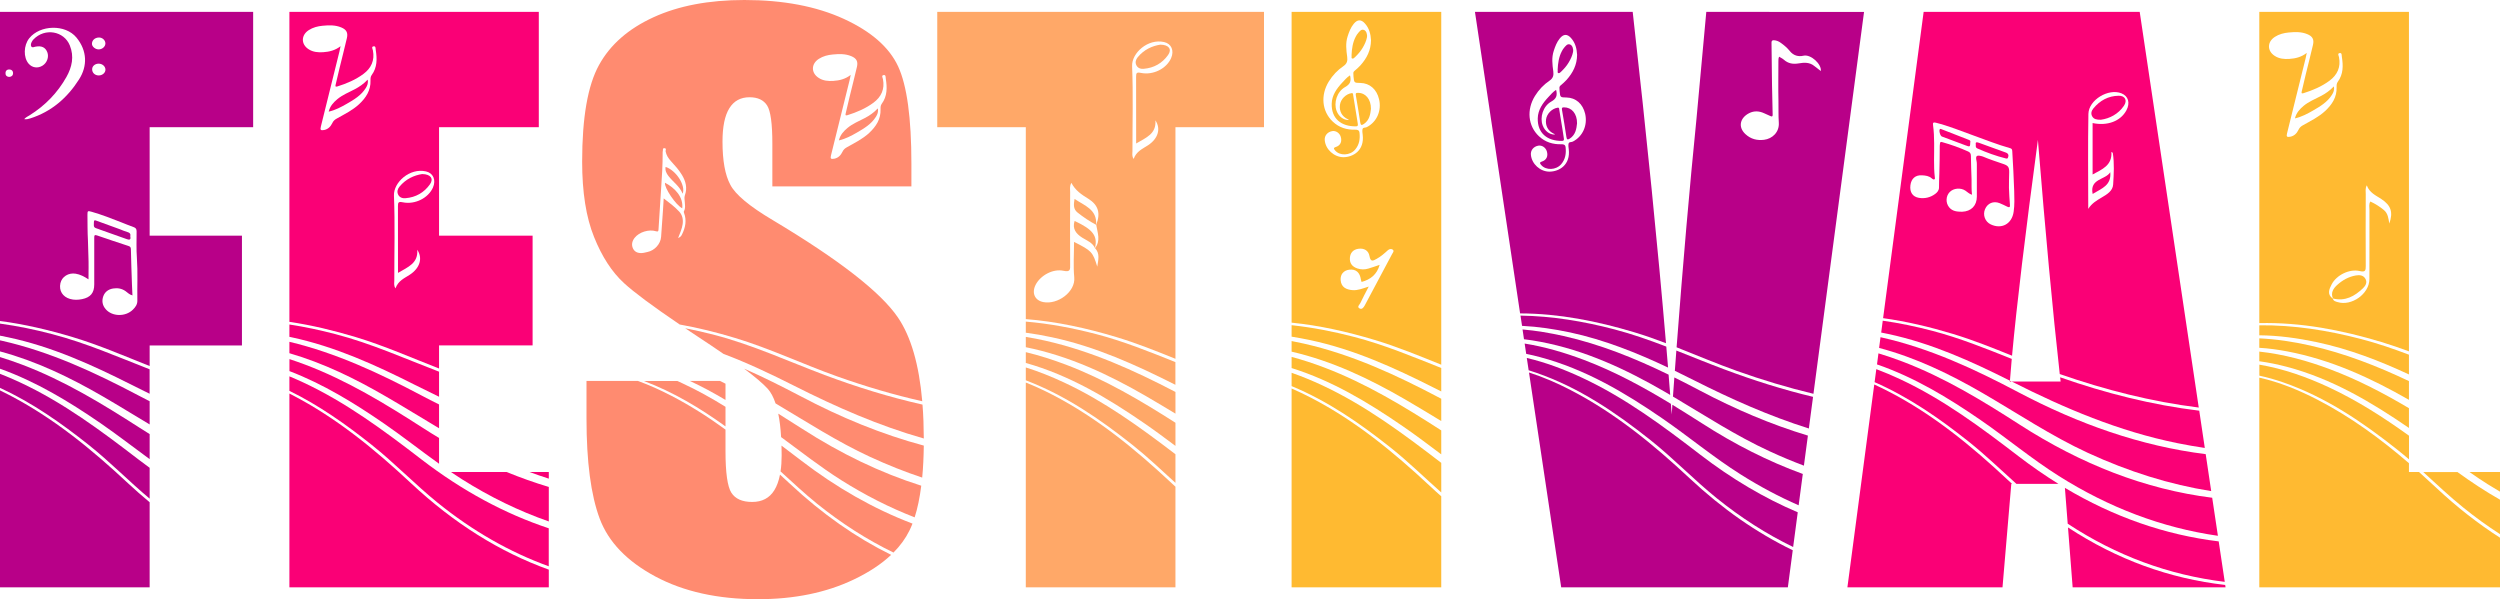 <?xml version="1.0" encoding="UTF-8"?>
<!DOCTYPE svg PUBLIC '-//W3C//DTD SVG 1.0//EN'
          'http://www.w3.org/TR/2001/REC-SVG-20010904/DTD/svg10.dtd'>
<svg height="119.8" preserveAspectRatio="xMidYMid meet" version="1.0" viewBox="0.0 0.0 500.0 119.8" width="500.0" xmlns="http://www.w3.org/2000/svg" xmlns:xlink="http://www.w3.org/1999/xlink" zoomAndPan="magnify"
><g fill="#ff8b70" id="change1_1"
  ><path d="M135.48,76.2h-6.69c5.9,2.23,11.24,5.42,16.31,9.08v-3.92h0c-2.77-1.72-5.63-3.31-8.62-4.7 C136.15,76.5,135.81,76.34,135.48,76.2z"
    /><path d="M136.53,38.74c0.65-1.66-1.32-4.68-3.41-5.36c-0.13,0.71,0.16,1.29,0.57,1.82 C134.6,36.39,135.93,37.23,136.53,38.74z"
    /><path d="M142.95,67c-1.96-0.51-3.94-0.97-5.91-1.35c0.81,0.54,1.66,1.11,2.54,1.69c1.89,1.24,3.59,2.38,5.12,3.44 c4.84,1.82,9.52,4.05,14.16,6.39c8.37,4.23,16.91,7.98,25.9,10.53c-0.01-2.4-0.09-4.66-0.26-6.78c-6.59-1.48-13.11-3.5-19.58-5.92 C157.62,72.25,150.53,68.98,142.95,67z"
    /><path d="M145.1,76.74L145.1,76.74c-0.37-0.18-0.73-0.37-1.1-0.55h-6.02c2.44,1.14,4.8,2.42,7.12,3.8V76.74z"
    /><path d="M167.78,28.08c1.35-0.31,2.48-0.92,3.58-1.55c1.45-0.84,2.91-1.7,3.83-3.18c0.29-0.47,0.52-0.97,0.37-1.67 c-0.8,0.86-1.67,1.45-2.61,1.94c-1.17,0.61-2.42,1.11-3.45,1.97C168.73,26.24,168.04,26.97,167.78,28.08z"
    /><path d="M136.45,41.66c0.25-2.31-1.5-4.09-3.45-5.11C132.81,37.53,135.17,41.03,136.45,41.66z"
    /><path d="M148.82,73.73c2.24,1.68,3.82,3.03,4.74,4.04c0.62,0.7,1.14,1.67,1.55,2.91c6.24,3.7,12.33,7.66,18.94,10.71 c3.45,1.59,6.91,2.97,10.39,4.13c0.19-1.95,0.29-4.09,0.32-6.4c-8.43-2.26-16.61-5.63-24.61-9.86 C156.41,77.3,152.66,75.41,148.82,73.73z"
    /><path d="M156.3,89.12c0.02,0.63,0.03,1.28,0.03,1.95c0,1.18-0.07,2.25-0.22,3.21c2.4,2.19,4.77,4.41,7.29,6.45 c4.9,3.95,10,7.21,15.3,9.78c1.35-1.36,2.41-2.82,3.18-4.38c0.22-0.44,0.42-0.91,0.62-1.41c-7.74-2.94-15.18-7.17-22.33-12.66 C158.88,91.08,157.59,90.09,156.3,89.12z"
    /><path d="M155.65,82.73c0.28,1.35,0.47,2.91,0.57,4.69c3.97,2.92,7.84,5.96,12.01,8.6c4.76,3,9.65,5.49,14.7,7.45 c0.58-1.8,1.02-3.91,1.32-6.33c-8.19-2.59-16.12-6.43-23.81-11.38C158.85,84.74,157.25,83.73,155.65,82.73z"
    /><path d="M124.8,56.62c2,1.84,5.71,4.6,11.14,8.28c3.72,0.66,7.4,1.58,11.07,2.69c6.99,2.1,13.58,5.26,20.45,7.7 c5.6,1.99,11.26,3.67,16.99,4.96c-0.64-7.35-2.26-12.93-4.86-16.75c-3.45-5.07-11.81-11.57-25.08-19.5 c-4.63-2.75-7.44-5.1-8.44-7.04c-1.05-1.94-1.57-4.82-1.57-8.65c0-2.98,0.46-5.2,1.37-6.66c0.91-1.47,2.26-2.2,4.04-2.2 c1.64,0,2.81,0.55,3.51,1.64c0.7,1.09,1.05,3.64,1.05,7.63v8.56h27.81v-4.55c0-9.15-0.89-15.64-2.66-19.46 c-1.78-3.82-5.4-6.99-10.87-9.5C163.26,1.26,156.64,0,148.88,0c-7.1,0-13.16,1.15-18.18,3.45c-5.02,2.3-8.66,5.48-10.9,9.56 c-2.25,4.07-3.37,10.51-3.37,19.32c0,6.11,0.79,11.13,2.38,15.06C120.38,51.32,122.38,54.4,124.8,56.62z M163.77,11.77 c0.84-0.54,1.79-0.78,2.76-0.87c1.26-0.12,2.53-0.17,3.74,0.34c1.01,0.42,1.37,1.03,1.12,2.12c-0.47,2.02-0.99,4.03-1.48,6.04 c-0.27,1.09-0.51,2.18-0.77,3.27c-0.07,0.29-0.09,0.5,0.34,0.37c1.85-0.58,3.63-1.33,5.2-2.49c1.58-1.17,2.3-2.73,1.91-4.72 c-0.05-0.27-0.37-0.75,0.15-0.82c0.46-0.07,0.37,0.47,0.42,0.75c0.28,1.76,0.31,3.48-0.82,5.01c-0.24,0.32-0.24,0.73-0.23,1.07 c0.07,2-0.91,3.47-2.29,4.76c-1.31,1.21-2.91,1.99-4.44,2.85c-0.4,0.22-0.68,0.47-0.88,0.89c-0.33,0.69-0.83,1.24-1.64,1.4 c-0.69,0.13-0.83-0.01-0.66-0.68c1.24-5,2.47-9.99,3.71-14.99c0.08-0.31,0.13-0.63,0.23-1.09c-1.09,0.85-2.27,1.12-3.47,1.2 c-1.02,0.07-2.05-0.02-2.93-0.6C162.18,14.58,162.21,12.77,163.77,11.77z M126.92,47.57c0.92-1.17,2.87-1.76,4.28-1.32 c0.38,0.12,0.48,0.02,0.5-0.33c0.17-2.71,0.33-5.41,0.52-8.12c0.17-2.42,0.32-4.84,0.31-7.27c0-0.08-0.01-0.18,0.02-0.25 c0.1-0.23-0.13-0.68,0.36-0.64c0.45,0.04,0.17,0.42,0.21,0.64c0.15,0.77,0.55,1.38,1.06,1.94c0.8,0.88,1.6,1.75,2.21,2.77 c0.76,1.26,1.11,2.6,0.59,4.05c-0.17,0.48-0.04,0.94-0.02,1.41c0.03,0.6,0.16,1.2-0.16,1.77c-0.07,0.12-0.04,0.23,0,0.35 c0.57,1.5,0.29,2.93-0.4,4.32c-0.19,0.39-0.31,0.49-0.78,0.73c0.35-0.96,0.78-1.83,0.91-2.8c0.13-0.94-0.06-1.82-0.69-2.5 c-0.9-0.97-1.96-1.77-3.1-2.64c-0.05,0.83-0.09,1.56-0.14,2.28c-0.12,1.8-0.26,3.59-0.38,5.39c-0.09,1.47-1.35,2.77-2.7,3.04 c-0.4,0.08-0.78,0.21-1.2,0.22c-0.78,0.03-1.41-0.23-1.74-0.95C126.25,48.92,126.44,48.19,126.92,47.57z"
    /><path d="M156,94.92c-0.24,1.25-0.62,2.29-1.13,3.12c-0.97,1.57-2.45,2.35-4.44,2.35c-1.99,0-3.37-0.62-4.16-1.85 c-0.78-1.23-1.17-4.01-1.17-8.33v-4.29c-3.44-2.51-7.03-4.8-10.86-6.78c-2.18-1.13-4.39-2.13-6.65-2.95h-10.29v7.53 c0,8.63,0.88,15.28,2.63,19.98c1.75,4.69,5.46,8.55,11.13,11.59c5.66,3.03,12.5,4.55,20.51,4.55c7.3,0,13.69-1.31,19.19-3.94 c3.04-1.45,5.53-3.1,7.47-4.93c-7.06-3.47-13.79-8.19-20.19-14.17C157.36,96.17,156.68,95.54,156,94.92z"
  /></g
  ><g fill="#ffa868" id="change2_1"
  ><path d="M205.16,73.49v2.57c7.88,3,14.76,7.7,21.33,12.92c3,2.38,5.77,5.02,8.6,7.59v-5.72 c-7.06-5.39-14.22-10.6-22.32-14.37C210.28,75.32,207.75,74.3,205.16,73.49z"
    /><path d="M205.16,67.38v2.06c8.67,1.75,16.56,5.45,24.17,9.86c1.93,1.12,3.85,2.28,5.76,3.43v-4.34 c-8.31-4.33-16.8-8.17-26.01-10.25C207.78,67.85,206.47,67.59,205.16,67.38z"
    /><path d="M205.16,70.43v2.16c8.69,2.45,16.33,6.99,23.71,12.07c2.11,1.45,4.16,2.98,6.22,4.52v-4.63 c-6.99-4.46-14.1-8.66-21.89-11.61C210.55,71.94,207.87,71.08,205.16,70.43z"
    /><path d="M210.53,78.97c-1.76-0.91-3.55-1.74-5.37-2.46v40.96h29.93V97.34c-0.26-0.23-0.51-0.47-0.77-0.71 C227.06,89.84,219.41,83.57,210.53,78.97z"
    /><path d="M227.54,11.45c-0.39,0.47-0.55,1.03-0.26,1.61c0.3,0.59,0.86,0.75,1.47,0.7c2.05-0.17,3.71-1.12,4.88-2.78 c0.78-1.1,0.18-2.03-1.56-2.05C230.48,9.17,228.79,9.91,227.54,11.45z"
    /><path d="M187.45,2.37v23.07h17.71v38.38c6.13,0.48,12.16,1.8,18.13,3.6c4.02,1.21,7.91,2.77,11.8,4.34V25.44h17.71 V2.37H187.45z M219.45,53.33c-0.9-2.94-1.1-3.16-4.64-4.95c0,2.42-0.18,4.77,0.04,7.09c0.28,2.9-3.32,5.5-6.17,4.95 c-1.74-0.33-2.39-1.84-1.54-3.49c0.96-1.84,3.44-3.23,5.56-2.77c1.43,0.31,1.34-0.31,1.33-1.28c-0.03-4.83-0.02-9.66,0-14.48 c0-0.56-0.15-1.15,0.25-1.83c0.77,1.52,2.05,2.36,3.38,3.18c2.04,1.27,2.49,2.94,1.57,5.22c0.01,0,0.01,0.01,0.02,0.01 c0.25,1.57,0.93,3.16-0.24,4.64c0,0,0,0.01,0,0.01C220.02,50.71,219.66,51.94,219.45,53.33z M234.22,11.63 c-0.91,2.08-3.57,3.46-6.04,2.95c-0.87-0.18-0.96,0.03-0.96,0.77c0.02,4.35,0.01,8.69,0.01,13.35c2.02-1.19,4.06-1.93,3.85-4.63 c1.14,1.7,0.53,3.66-1.47,4.98c-1.08,0.71-2.35,1.21-2.88,2.74c-0.39-0.57-0.24-1.09-0.24-1.56c-0.01-5.67,0.16-11.34-0.07-16.99 c-0.11-2.63,3.15-5.57,6.4-4.83C234.3,8.74,234.87,10.13,234.22,11.63z"
    /><path d="M214.92,44.19c-0.49,1.57,0.27,2.54,1.52,3.34c0.93,0.59,2.05,0.97,2.56,2.09 C219.56,47.18,218.6,45.9,214.92,44.19z"
    /><path d="M205.16,64.32v2.22c1.74,0.23,3.48,0.54,5.21,0.91c8.74,1.86,16.79,5.52,24.71,9.51v-4.54 c-5.2-2.08-10.4-4.18-15.85-5.6C214.58,65.61,209.9,64.72,205.16,64.32z"
    /><path d="M215.5,42.5c1.17,0.93,2.4,1.76,3.72,2.46c0.23-3.08-2.31-3.83-4.31-5.17C214.73,40.86,214.62,41.8,215.5,42.5 z"
  /></g
  ><g fill="#b80088" id="change3_1"
  ><path d="M19.73,45.82c0.1,0.03,0.19,0.07,0.29,0.11c1.79,0.64,3.59,1.27,5.38,1.91c0.51,0.18,0.81,0.09,0.66-0.54 c0.11-0.51-0.1-0.77-0.6-0.9c-0.5-0.13-0.97-0.36-1.45-0.54c-1.59-0.58-3.19-1.15-4.78-1.74c-0.34-0.13-0.43-0.06-0.45,0.29 C18.73,45.5,18.72,45.5,19.73,45.82z"
    /><path d="M0,64.2c4.9,0.64,9.74,1.78,14.54,3.22c5.26,1.58,10.29,3.76,15.39,5.79v-4.12h18.46V47.14H29.93v-21.7h20.7 V2.37H0V64.2z M19.79,7.5c0.67-0.01,1.28,0.53,1.29,1.17c0.01,0.64-0.61,1.2-1.33,1.21c-0.67,0.01-1.35-0.54-1.36-1.11 C18.39,8.05,18.97,7.52,19.79,7.5z M21.09,13.92c0.01,0.63-0.61,1.17-1.34,1.17c-0.76,0-1.33-0.53-1.32-1.25 c0.01-0.63,0.58-1.11,1.31-1.11C20.48,12.74,21.08,13.27,21.09,13.92z M18.35,42.36c2,0.57,3.93,1.33,5.87,2.09 c0.83,0.33,1.66,0.67,2.5,0.97c0.43,0.15,0.6,0.37,0.6,0.85c0,1.78-0.07,3.57,0.06,5.35c0.2,2.84,0.04,5.69,0.09,8.53 c0.01,0.74-0.39,1.29-0.89,1.78c-1.48,1.47-4.18,1.42-5.47-0.13c-0.64-0.76-0.78-1.64-0.45-2.56c0.33-0.89,1.04-1.39,1.96-1.54 c0.89-0.14,1.73-0.01,2.49,0.53c0.42,0.3,0.77,0.7,1.38,0.85c-0.03-0.76-0.07-1.5-0.1-2.23c-0.08-2.32-0.16-4.64-0.21-6.97 c-0.01-0.4-0.11-0.57-0.5-0.69c-2.09-0.68-4.18-1.38-6.26-2.1c-0.52-0.18-0.57-0.01-0.57,0.45c0.01,3.12,0.01,6.23,0,9.35 c0,1.7-0.76,2.6-2.44,2.94c-0.8,0.16-1.6,0.19-2.4-0.04c-1.49-0.43-2.25-1.66-1.93-3.14c0.29-1.32,1.62-2.15,3.06-1.91 c0.9,0.15,1.69,0.56,2.56,1.13c0-1.65,0.05-3.18-0.02-4.7c-0.05-1.01-0.04-2.03-0.09-3.04c-0.1-1.72-0.08-3.44-0.1-5.17 C17.49,42.16,17.54,42.13,18.35,42.36z M13.96,9.08C12.81,6.23,8.99,5.49,6.68,7.9C6.55,8.03,6.45,8.2,6.36,8.36 C6.2,8.66,6.09,9.03,6.27,9.31c0.18,0.28,0.54,0.08,0.8,0.03c1.22-0.24,2,0.11,2.39,1.1c0.37,0.95-0.05,2.14-0.97,2.7 c-0.95,0.58-2.05,0.42-2.76-0.4c-1.08-1.25-1.02-3.66,0.12-5.09C8,4.97,13.05,4.79,15.3,7.52c2.15,2.63,2.22,5.69,0.51,8.36 c-2.35,3.69-5.51,6.45-9.76,7.8c-0.37,0.12-0.74,0.22-1.21,0.15c0.33-0.39,0.71-0.54,1.06-0.76c3.11-1.94,5.6-4.49,7.39-7.68 C14.39,13.43,14.87,11.31,13.96,9.08z M1.82,13.89c0.47,0,0.8,0.27,0.79,0.76c-0.01,0.49-0.34,0.72-0.81,0.74 c-0.49-0.06-0.74-0.36-0.7-0.84C1.13,14.13,1.41,13.89,1.82,13.89z"
    /><path d="M0,64.72v2.41c0.54,0.1,1.08,0.21,1.62,0.33c8.77,1.86,16.84,5.53,24.77,9.54c1.17,0.59,2.35,1.18,3.53,1.75 v-4.89c-6.42-2.51-12.74-5.27-19.44-7.02C7.01,65.92,3.52,65.2,0,64.72z"
    /><path d="M4.01,76.48C2.69,75.86,1.35,75.29,0,74.76v2.81c6.41,2.95,12.18,7,17.74,11.41 c4.25,3.38,8.04,7.27,12.19,10.75v-6.17c-0.75-0.54-1.49-1.09-2.23-1.66C20.19,86.13,12.64,80.5,4.01,76.48z"
    /><path d="M4.45,72.94C2.97,72.38,1.49,71.87,0,71.41v2.33c7.23,2.59,13.77,6.55,20.12,10.91 c3.34,2.3,6.54,4.79,9.81,7.18v-5.01c-0.65-0.4-1.3-0.81-1.95-1.23C20.46,80.76,12.85,76.12,4.45,72.94z"
    /><path d="M1.77,78.97c-0.59-0.3-1.18-0.6-1.77-0.89v39.38h29.93v-17.01c-1.47-1.22-2.92-2.49-4.36-3.83 C18.31,89.84,10.66,83.57,1.77,78.97z"
    /><path d="M0.33,68.14C0.22,68.12,0.11,68.1,0,68.07v2.21c7.28,1.95,14.03,5.22,20.58,9.01c3.14,1.82,6.23,3.74,9.35,5.6 v-4.64c-0.75-0.38-1.5-0.77-2.26-1.17C18.94,74.48,10.03,70.33,0.33,68.14z"
    /><path d="M341.26,2.37l-1.97,21.45c-1.37,13.64-2.7,28.86-3.97,45.64c4.01,1.58,7.98,3.27,12.04,4.72 c5.06,1.8,10.17,3.34,15.33,4.58l10.12-76.38H341.26z M362.87,13.21L362.87,13.21c-0.95-0.79-2.06-0.72-3.15-0.53 c-1.12,0.19-2.09,0.03-2.95-0.74c-0.27-0.24-0.62-0.4-0.94-0.6c-0.16,0.31-0.15,0.6-0.15,0.89c0,2.66-0.05,5.32,0.01,7.98 c0.03,1.43-0.03,2.87,0.07,4.29c0.14,1.92-1.28,3.25-2.95,3.46c-1.4,0.17-2.65-0.14-3.73-1.14c-1.55-1.44-1.05-3.28,0.75-4.19 c0.99-0.5,2.01-0.44,3,0.02c0.42,0.19,0.84,0.37,1.25,0.56c0.3,0.14,0.46,0.12,0.45-0.27c-0.05-2.01-0.1-4.02-0.13-6.03 c-0.04-2.8-0.06-5.61-0.1-8.41c0-0.37,0.19-0.47,0.51-0.45c0.49,0.03,0.93,0.22,1.32,0.5c0.68,0.48,1.32,1.02,1.84,1.67 c0.73,0.9,1.69,1.16,2.73,0.92c1.47-0.34,3.66,1.71,3.46,3.07C363.73,13.84,363.28,13.55,362.87,13.21z"
    /><path d="M335.27,70.11c-0.1,1.34-0.2,2.69-0.3,4.05c1.27,0.61,2.54,1.24,3.8,1.88c7.46,3.77,15.07,7.16,23,9.66 l0.84-6.33c-5.98-1.43-11.91-3.3-17.79-5.51C341.62,72.67,338.46,71.36,335.27,70.11z"
    /><path d="M316.38,75.53c-3.58-1.67-7.23-3.04-11.02-3.94l0.37,2.46c0.52,0.16,1.03,0.33,1.55,0.51 c8.52,2.95,15.84,7.92,22.83,13.47c4.59,3.65,8.65,7.9,13.2,11.58c4.91,3.96,10.01,7.22,15.32,9.79l0.92-6.94 c-6.72-2.85-13.21-6.7-19.48-11.51C332.57,85.18,325.01,79.55,316.38,75.53z"
    /><path d="M334.87,75.49c-0.09,1.27-0.19,2.54-0.28,3.82c6.38,3.78,12.6,7.85,19.36,10.96c2.27,1.05,4.55,2,6.83,2.86 l0.8-6.01c-7.35-2.22-14.52-5.27-21.54-8.98C338.33,77.24,336.61,76.35,334.87,75.49z"
    /><path d="M333.61,73.51c-0.11-1.38-0.23-2.77-0.35-4.19c-3.41-1.31-6.85-2.52-10.4-3.45 c-6.18-1.62-12.42-2.65-18.76-2.75l0.31,2.05c3.21,0.16,6.4,0.64,9.59,1.31C320.87,67.96,327.32,70.54,333.61,73.51z"
    /><path d="M314.15,78.03c-2.72-1.41-5.5-2.62-8.35-3.53l6.44,42.97h45.33l0.98-7.42c-7.21-3.49-14.08-8.27-20.6-14.37 C330.68,88.89,323.03,82.62,314.15,78.03z"
    /><path d="M333.2,68.64c-1.61-19.01-3.83-41.1-6.66-66.27h-31.55l9.03,60.31c7.78,0.02,15.38,1.53,22.89,3.79 C329.04,67.11,331.13,67.85,333.2,68.64z M314.56,28.32c-0.29,0.15-0.79,0-0.86,0.47c-0.05,0.34,0,0.7,0.05,1.05 c0.38,3.14-1.9,4.48-3.86,4.49c-1.85,0-3.54-1.53-3.71-3.36c-0.09-0.91,0.52-1.66,1.48-1.84c0.72-0.13,1.48,0.37,1.71,1.14 c0.29,0.96-0.06,1.74-0.99,2.04c-0.56,0.18-0.38,0.4-0.14,0.69c0.94,1.11,2.97,1.04,4-0.16c0.84-0.98,1.02-2.15,0.88-3.39 c-0.06-0.5-0.37-0.61-0.84-0.6c-1.71,0.05-3.24-0.42-4.5-1.61c-2.19-2.06-2.48-5.3-0.8-8.03c0.77-1.25,1.75-2.28,2.93-3.08 c0.72-0.49,0.85-1.07,0.75-1.84c-0.19-1.38-0.36-2.76,0.09-4.12c0.29-0.89,0.61-1.76,1.22-2.5c0.73-0.89,1.48-0.92,2.24-0.06 c0.86,0.96,1.15,2.13,1.21,3.35c-0.01,1.99-0.84,3.6-2.11,5.02c-0.36,0.4-0.77,0.75-1.18,1.1c-0.18,0.15-0.26,0.31-0.24,0.53 c0.01,0.21,0.01,0.42,0.03,0.62c0.13,1.25,0.13,1.25,1.39,1.27c1.85,0.04,3.25,1.26,3.72,3.25 C317.56,25.05,316.55,27.3,314.56,28.32z"
    /><path d="M332.95,78.35c0.36,0.21,0.73,0.42,1.09,0.64c-0.1-1.34-0.21-2.69-0.32-4.06c-6.73-3.27-13.65-6.07-21.02-7.73 c-2.72-0.61-5.45-1.07-8.19-1.31l0.29,1.96c1.1,0.13,2.2,0.3,3.29,0.51C317.03,70.05,325.13,73.82,332.95,78.35z"
    /><path d="M312.5,25.91c-0.21-1.31-0.42-2.62-0.64-3.93c-0.03-0.19,0.02-0.5-0.35-0.44c-1.13,0.18-2.15,1.21-2.3,2.34 c-0.17,1.26,0.41,2.33,1.53,2.85c0.09,0.04,0.21,0.05,0.21,0.19c-1.05,0-1.99-0.71-2.41-1.83c-0.61-1.61,0.05-3.85,1.72-4.78 c1.04-0.58,1.2-1.22,1-2.19c0-0.02-0.02-0.04-0.06-0.14c-0.62,0.41-1.06,0.94-1.52,1.43c-1.13,1.2-2.09,2.55-2.13,4.25 c-0.07,2.95,1.87,4.56,4.88,4.52c0.38-0.01,0.38-0.25,0.34-0.51C312.69,27.1,312.6,26.5,312.5,25.91z"
    /><path d="M311.67,14.62c0.22,0.08,0.44-0.18,0.62-0.35c0.57-0.55,1.08-1.15,1.48-1.83c0.38-0.65,0.7-1.32,0.84-2.06 c0.11-0.62-0.15-1.31-0.57-1.47c-0.59-0.22-0.87,0.26-1.18,0.59c-0.2,0.21-0.34,0.47-0.48,0.72c-0.62,1.16-0.79,2.43-0.85,3.72 C311.61,14.18,311.4,14.52,311.67,14.62z"
    /><path d="M312.8,21.47c-0.34,0-0.48,0.07-0.41,0.46c0.32,1.82,0.62,3.64,0.89,5.46c0.08,0.56,0.26,0.6,0.69,0.32 c1.16-0.77,1.33-1.98,1.44-3.04C315.43,22.72,314.32,21.46,312.8,21.47z"
    /><path d="M334.48,80.95c-0.05,0.65-0.09,1.3-0.14,1.95c-0.05-0.71-0.11-1.42-0.16-2.13 c-5.55-3.38-11.24-6.46-17.36-8.78c-3.9-1.47-7.85-2.63-11.89-3.28l0.31,2.06c0.92,0.19,1.84,0.4,2.75,0.65 c9.01,2.4,16.9,7.05,24.5,12.28c5.29,3.64,10.22,7.77,15.65,11.19c3.77,2.38,7.64,4.44,11.59,6.17l0.83-6.27 c-6.92-2.52-13.65-5.93-20.21-10.16C338.4,83.4,336.45,82.16,334.48,80.95z"
  /></g
  ><g fill="#fa0076" id="change4_1"
  ><path d="M87.81,85.65v-4.76c-1.18-0.58-2.35-1.18-3.52-1.8c-8.45-4.47-17.07-8.5-26.41-10.73v2.28 c6.8,1.98,13.15,5.08,19.31,8.66C80.76,81.36,84.26,83.55,87.81,85.65z"
    /><path d="M87.81,73.7v-4.62h18.71V47.14H87.81v-21.7h19.95V2.37H57.88v62c4.47,0.66,8.89,1.73,13.28,3.05 C76.85,69.14,82.28,71.55,87.81,73.7z M85.19,34.28c1.48,0.34,2.05,1.73,1.4,3.23c-0.91,2.08-3.57,3.46-6.04,2.95 c-0.87-0.18-0.96,0.03-0.96,0.77c0.02,4.35,0.01,8.69,0.01,13.35c2.02-1.19,4.06-1.93,3.85-4.63c1.14,1.7,0.53,3.66-1.47,4.98 c-1.08,0.71-2.35,1.21-2.88,2.74c-0.39-0.57-0.24-1.09-0.24-1.56c-0.01-5.67,0.16-11.34-0.07-16.99 C78.68,36.48,81.94,33.54,85.19,34.28z M66.47,24.6c-0.33,0.69-0.83,1.24-1.64,1.4c-0.69,0.13-0.83-0.01-0.66-0.68 c1.24-5,2.47-9.99,3.71-14.99c0.08-0.31,0.13-0.63,0.23-1.09c-1.09,0.85-2.27,1.12-3.47,1.2c-1.02,0.07-2.05-0.02-2.93-0.6 c-1.54-1-1.51-2.82,0.05-3.82c0.84-0.54,1.79-0.78,2.76-0.87c1.26-0.12,2.53-0.17,3.74,0.34c1.01,0.42,1.37,1.03,1.12,2.12 c-0.47,2.02-0.99,4.03-1.48,6.04c-0.27,1.09-0.51,2.18-0.77,3.27c-0.07,0.29-0.09,0.5,0.34,0.37c1.85-0.58,3.63-1.33,5.2-2.49 c1.58-1.17,2.3-2.73,1.91-4.72c-0.05-0.27-0.37-0.75,0.15-0.82c0.46-0.07,0.37,0.47,0.42,0.75c0.28,1.76,0.31,3.48-0.82,5.01 c-0.24,0.32-0.24,0.73-0.23,1.07c0.07,2-0.91,3.47-2.29,4.76c-1.31,1.21-2.91,1.99-4.44,2.85C66.95,23.93,66.67,24.18,66.47,24.6z"
    /><path d="M73.16,17.6c0.29-0.47,0.52-0.97,0.37-1.67c-0.81,0.86-1.67,1.45-2.62,1.94c-1.17,0.61-2.42,1.11-3.45,1.97 c-0.77,0.65-1.46,1.38-1.72,2.49c1.35-0.31,2.48-0.92,3.58-1.55C70.79,19.94,72.24,19.08,73.16,17.6z"
    /><path d="M81.11,39.64c2.05-0.17,3.71-1.12,4.88-2.78c0.78-1.1,0.18-2.03-1.56-2.05c-1.58,0.24-3.27,0.98-4.53,2.52 c-0.39,0.47-0.55,1.03-0.26,1.61C79.94,39.53,80.51,39.69,81.11,39.64z"
    /><path d="M87.81,92.75v-5.16c-1.08-0.64-2.15-1.31-3.21-1.99c-7.52-4.84-15.13-9.48-23.53-12.66 c-1.06-0.4-2.12-0.77-3.18-1.12v2.4c6.73,2.58,12.88,6.34,18.86,10.45C80.5,87.25,84.09,90.09,87.81,92.75z"
    /><path d="M83.01,76.99c1.59,0.8,3.19,1.59,4.8,2.36v-5.01c-6.86-2.63-13.57-5.65-20.71-7.51 c-3.06-0.8-6.13-1.46-9.22-1.93v2.47c0.12,0.03,0.24,0.05,0.36,0.07C67,69.31,75.07,72.98,83.01,76.99z"
    /><path d="M109.76,95.73V94.4h-3.87C107.18,94.87,108.47,95.32,109.76,95.73z"
    /><path d="M58.39,78.97c-0.17-0.09-0.34-0.17-0.51-0.26v38.76h51.88v-3.54c-9.78-3.52-18.98-9.27-27.57-17.3 C74.92,89.84,67.27,83.57,58.39,78.97z"
    /><path d="M60.63,76.48c-0.91-0.42-1.83-0.83-2.75-1.21v2.9c5.91,2.89,11.29,6.69,16.47,10.81 c4.59,3.65,8.65,7.9,13.2,11.58c6.99,5.65,14.4,9.87,22.2,12.7v-7.6c-8.86-2.94-17.34-7.54-25.44-13.76 C76.81,86.13,69.25,80.5,60.63,76.48z"
    /><path d="M90.18,94.4c0.73,0.49,1.46,0.98,2.21,1.45c5.59,3.53,11.38,6.35,17.37,8.44v-6.9 c-2.84-0.85-5.66-1.85-8.44-2.99H90.18z"
    /><path d="M395.45,29.68c1.86,0.83,3.76,1.52,5.73,2.01c0.17,0.04,0.32,0.07,0.41-0.15c0.21-0.48,0.08-0.84-0.4-1.02 c-1.81-0.66-3.62-1.3-5.43-1.97c-0.5-0.18-0.7-0.11-0.6,0.42C395.14,29.28,395.13,29.53,395.45,29.68z"
    /><path d="M393.76,27.97c-1.81-0.7-3.62-1.41-5.44-2.12c-0.11-0.04-0.23-0.13-0.34-0.02c-0.25,0.24,0.05,1.34,0.39,1.47 c1.57,0.59,3.14,1.17,4.71,1.76c0.94,0.35,0.94,0.36,0.98-0.64C394.14,28.16,393.97,28.06,393.76,27.97z"
    /><path d="M402.41,71.14c0.93-10.12,2.66-24.51,5.17-43.16c1.5,18.51,2.95,34.12,4.37,46.83 c9.1,3.17,18.35,5.52,27.8,6.7L427.94,2.37h-43.21l-8.11,61.26c4.69,0.65,9.32,1.75,13.92,3.14 C394.58,67.99,398.5,69.56,402.41,71.14z M417.68,22.79c0.05-2.81,4.01-5.17,6.6-4.13c1.39,0.55,1.79,1.93,1,3.41 c-1.16,2.16-3.79,3.17-6.76,2.54c0,3.39,0,6.77,0,10.29c1.9-1.04,3.94-1.8,3.76-4.52c0.15,0.11,0.27,0.14,0.28,0.2 c0.33,2.1,0.2,4.22,0.07,6.32c-0.07,1.29-1.25,1.99-2.31,2.61c-1,0.59-1.98,1.17-2.67,2.27C417.64,35.45,417.57,29.12,417.68,22.79 z M389.82,41.45c-0.72-0.89-0.66-2.23,0.11-3.03c0.76-0.8,2.2-0.93,3.15-0.29c0.41,0.27,0.75,0.65,1.32,0.82 c-0.13-1.07-0.07-2.07-0.09-3.08c-0.04-1.56-0.12-3.11-0.13-4.66c0-0.46-0.14-0.73-0.55-0.91c-1.69-0.76-3.43-1.38-5.21-1.88 c-0.27-0.08-0.39-0.02-0.42,0.25c-0.02,0.16-0.05,0.33-0.05,0.49c-0.02,1.81-0.01,3.61-0.08,5.42c-0.03,0.97-0.07,1.95-0.07,2.92 c0,0.58-0.35,0.98-0.77,1.29c-0.96,0.71-2.07,0.97-3.24,0.78c-1.27-0.21-1.88-1.14-1.71-2.52c0.17-1.34,1.01-2.07,2.31-1.99 c0.71,0.04,1.41,0.11,1.98,0.63c0.13,0.12,0.33,0.26,0.5,0.18c0.17-0.08,0.11-0.3,0.09-0.45c-0.26-2.24-0.1-4.48-0.13-6.72 c-0.01-1.22-0.05-2.45-0.22-3.66c-0.07-0.49,0.05-0.63,0.56-0.5c2.54,0.64,4.97,1.63,7.43,2.52c2.46,0.89,4.89,1.86,7.41,2.57 c0.3,0.08,0.42,0.22,0.44,0.56c0.15,2.67,0.31,5.33,0.39,8.01c0.04,1.39,0.09,2.78-0.11,4.16c-0.35,2.43-2.4,3.55-4.58,2.52 c-1.14-0.54-1.64-1.89-1.14-3.06c0.51-1.18,1.67-1.67,2.89-1.2c0.54,0.21,1.06,0.48,1.58,0.73c0.36,0.17,0.54,0.13,0.51-0.32 c-0.08-1.16-0.17-2.31-0.2-3.47c-0.02-1.03,0.04-2.07,0.05-3.1c0.01-1.02-0.19-1.32-1.16-1.66c-1.37-0.48-2.76-0.91-4.1-1.49 c-0.09-0.04-0.2-0.06-0.3-0.09c-0.98-0.25-1.2-0.03-0.97,0.99c0.05,0.22,0.06,0.45,0.06,0.68c0,2.14,0,4.28,0,6.42 c0,1.82-1.12,2.97-2.96,3.04C391.45,42.34,390.5,42.29,389.82,41.45z"
    /><path d="M443.74,108.28c-10.77-1.31-21.02-4.91-30.76-10.71l0.56,7.17c9.74,6.41,20.21,10.27,31.41,11.63 L443.74,108.28z"
    /><path d="M418.53,38.79c1.74-1.08,3.8-1.69,3.52-4.35C421.11,36.01,417.89,35.67,418.53,38.79z"
    /><path d="M445.04,116.99c-11.15-1.27-21.64-5.08-31.44-11.5l0.93,11.98h30.58L445.04,116.99z"
    /><path d="M420.18,23.95c1.75-0.25,3.46-1.11,4.61-2.8c0.73-1.07,0.22-2.03-1.07-2c-2.05,0.03-3.73,0.95-5.03,2.52 c-0.38,0.46-0.58,1.01-0.25,1.6C418.76,23.84,419.32,23.96,420.18,23.95z"
    /><path d="M442.44,99.55c-13.48-1.69-26.27-6.75-38.47-14.6c-7.52-4.84-15.13-9.48-23.53-12.66 c-1.57-0.6-3.16-1.14-4.75-1.62l-0.29,2.21c7.47,2.58,14.2,6.64,20.72,11.13c5.29,3.64,10.22,7.77,15.65,11.19 c9.97,6.29,20.56,10.34,31.81,11.96L442.44,99.55z"
    /><path d="M380,75.83c-1.56-0.73-3.14-1.4-4.74-2l-0.34,2.6c6.84,2.99,12.95,7.23,18.81,11.89 c3.33,2.65,6.38,5.61,9.55,8.45h8.4c-2.7-1.67-5.36-3.52-7.99-5.53C396.18,85.48,388.63,79.85,380,75.83z"
    /><path d="M377.76,78.32c-0.96-0.5-1.93-0.97-2.91-1.42l-5.37,40.57h31.02l1.76-20.7h0.15 c-0.29-0.26-0.57-0.53-0.86-0.79C394.3,89.19,386.65,82.91,377.76,78.32z"
    /><path d="M401.99,76.14c0.1-1.35,0.22-2.8,0.36-4.36c-5.21-2.08-10.42-4.18-15.87-5.61c-3.29-0.86-6.6-1.56-9.93-2.03 l-0.31,2.37c0.46,0.09,0.92,0.18,1.38,0.28C386.23,68.63,394.18,72.21,401.99,76.14z"
    /><path d="M417.57,90.57c8.14,3.75,16.36,6.34,24.67,7.65l-1.1-7.39c-13.03-1.63-25.47-6.05-37.48-12.39 c-8.74-4.62-17.64-8.76-27.35-10.95c-0.07-0.02-0.14-0.03-0.21-0.05l-0.28,2.14c7.34,1.95,14.15,5.23,20.75,9.06 C403.53,82.68,410.24,87.19,417.57,90.57z"
    /><path d="M402.34,76.32c-0.12-0.06-0.24-0.12-0.36-0.18c0,0.06-0.01,0.12-0.01,0.18H402.34z"
    /><path d="M435.47,88.63c1.83,0.37,3.66,0.69,5.49,0.96l-1.11-7.45c-9.42-1.14-18.68-3.48-27.82-6.68 c0.03,0.29,0.06,0.57,0.1,0.85h-9.77c0.01,0.01,0.03,0.02,0.04,0.02C412.95,81.68,423.79,86.26,435.47,88.63z"
  /></g
  ><g fill="#ffba31" id="change5_1"
  ><path d="M271.28,23c-0.21-1.31-0.42-2.62-0.64-3.93c-0.03-0.19,0.02-0.5-0.35-0.44c-1.13,0.18-2.15,1.21-2.3,2.34 c-0.17,1.26,0.41,2.33,1.53,2.85c0.09,0.04,0.21,0.05,0.21,0.19c-1.05,0-1.99-0.71-2.41-1.83c-0.61-1.61,0.05-3.85,1.72-4.78 c1.04-0.58,1.2-1.22,1-2.19c0-0.02-0.02-0.04-0.05-0.14c-0.62,0.41-1.06,0.94-1.52,1.43c-1.13,1.2-2.09,2.55-2.13,4.25 c-0.07,2.96,1.87,4.56,4.88,4.52c0.38,0,0.38-0.25,0.34-0.51C271.47,24.19,271.37,23.6,271.28,23z"
    /><path d="M272.75,24.81c1.16-0.77,1.32-1.98,1.44-3.04c0.01-1.95-1.09-3.22-2.62-3.2c-0.34,0-0.48,0.07-0.41,0.46 c0.32,1.82,0.62,3.64,0.89,5.46C272.14,25.05,272.32,25.1,272.75,24.81z"
    /><path d="M260.73,68.71c-0.8-0.18-1.61-0.35-2.41-0.5v2.12c8.08,1.86,15.49,5.38,22.66,9.53 c2.44,1.41,4.85,2.89,7.27,4.35v-4.46c-0.06-0.03-0.11-0.06-0.17-0.09C279.34,75.04,270.44,70.9,260.73,68.71z"
    /><path d="M270.45,11.71L270.45,11.71c0.22,0.08,0.45-0.18,0.62-0.35c0.57-0.55,1.08-1.15,1.48-1.83 c0.38-0.65,0.7-1.32,0.84-2.06c0.11-0.62-0.15-1.31-0.57-1.47c-0.59-0.22-0.87,0.26-1.18,0.59c-0.2,0.21-0.34,0.47-0.48,0.72 c-0.62,1.16-0.79,2.43-0.85,3.72C270.39,11.27,270.17,11.61,270.45,11.71z"
    /><path d="M288.25,90.87v-4.79c-7.48-4.81-15.05-9.41-23.4-12.58c-2.16-0.82-4.33-1.53-6.53-2.12v2.23 c8.07,2.53,15.25,6.83,22.2,11.61C283.16,87.03,285.7,88.96,288.25,90.87z"
    /><path d="M264.42,77.05c-2-0.93-4.03-1.77-6.1-2.49v2.66c7.26,3,13.67,7.44,19.82,12.32c3.53,2.8,6.74,5.97,10.11,8.95 v-5.92c-0.05-0.04-0.1-0.07-0.15-0.11C280.6,86.7,273.04,81.07,264.42,77.05z"
    /><path d="M262.18,79.54c-1.27-0.66-2.56-1.27-3.86-1.84v39.77h29.93V99.26c-0.76-0.67-1.52-1.35-2.27-2.06 C278.71,90.41,271.07,84.14,262.18,79.54z"
    /><path d="M286.8,77.56c0.48,0.24,0.97,0.48,1.45,0.73V73.6c-5.71-2.27-11.38-4.64-17.36-6.2 c-4.16-1.09-8.35-1.91-12.57-2.36v2.29c1.24,0.2,2.47,0.43,3.71,0.69C270.8,69.88,278.86,73.55,286.8,77.56z"
    /><path d="M288.25,72.94V2.37h-29.93v62.16c5.61,0.56,11.14,1.81,16.62,3.46C279.49,69.36,283.86,71.17,288.25,72.94z M264.95,28.06c-0.09-0.91,0.52-1.66,1.49-1.84c0.72-0.13,1.48,0.37,1.71,1.14c0.29,0.96-0.06,1.74-0.99,2.04 c-0.56,0.18-0.38,0.4-0.14,0.69c0.94,1.11,2.97,1.04,4-0.16c0.84-0.98,1.02-2.15,0.88-3.39c-0.06-0.5-0.37-0.61-0.84-0.6 c-1.71,0.05-3.24-0.42-4.5-1.61c-2.19-2.06-2.48-5.3-0.8-8.03c0.77-1.25,1.75-2.28,2.93-3.08c0.72-0.49,0.85-1.07,0.75-1.84 c-0.19-1.38-0.36-2.76,0.09-4.12c0.29-0.89,0.61-1.76,1.22-2.5c0.73-0.89,1.48-0.92,2.24-0.06c0.86,0.96,1.15,2.13,1.21,3.35 c-0.01,1.99-0.84,3.6-2.11,5.02c-0.36,0.4-0.77,0.75-1.18,1.1c-0.18,0.15-0.26,0.31-0.24,0.53c0.01,0.21,0.01,0.42,0.03,0.62 c0.13,1.25,0.13,1.25,1.39,1.27c1.85,0.04,3.25,1.26,3.72,3.25c0.55,2.31-0.46,4.57-2.46,5.59c-0.29,0.15-0.79,0-0.86,0.47 c-0.05,0.34,0,0.7,0.05,1.05c0.38,3.14-1.9,4.48-3.86,4.49C266.81,31.42,265.12,29.89,264.95,28.06z M271.88,61.67 c-0.53-0.31,0.03-0.72,0.18-1.04c0.49-1.04,1.03-2.05,1.69-3.32c-1.27,0.41-2.2,0.79-3.22,0.72c-1.28-0.1-2.29-0.58-2.4-2 c-0.09-1.16,0.6-1.95,1.71-2.09c1.38-0.18,2.15,0.6,2.34,1.96c0.02,0.15,0.08,0.29,0.14,0.49c1.79-0.49,3.06-1.48,3.61-3.42 c-0.83,0.28-1.55,0.54-2.28,0.75c-0.72,0.22-1.45,0.21-2.17-0.03c-1.02-0.34-1.58-1.03-1.5-2.12c0.07-1.02,0.67-1.65,1.66-1.81 c1.15-0.18,2.07,0.33,2.26,1.46c0.21,1.23,0.72,0.95,1.43,0.55c0.84-0.46,1.54-1.08,2.24-1.72c0.3-0.27,0.71-0.35,1.01-0.09 c0.3,0.26-0.02,0.58-0.15,0.83c-1.81,3.43-3.65,6.85-5.47,10.28C272.71,61.52,272.38,61.97,271.88,61.67z"
    /><path d="M493.89,94.4c1.19,0.84,2.39,1.65,3.63,2.43c0.82,0.52,1.65,1.02,2.49,1.51V94.4H493.89z"
    /><path d="M458.99,23.68c1.35-0.31,2.48-0.92,3.58-1.55c1.45-0.84,2.91-1.7,3.83-3.18c0.29-0.47,0.52-0.97,0.37-1.67 c-0.81,0.86-1.67,1.45-2.62,1.94c-1.17,0.61-2.42,1.11-3.45,1.97C459.94,21.84,459.25,22.57,458.99,23.68z"
    /><path d="M466.59,59.7c2.45,0.61,4.34-0.45,6.03-2.07c0.5-0.49,0.86-1.13,0.48-1.84c-0.41-0.76-1.17-0.83-1.93-0.7 c-1.43,0.25-2.66,0.93-3.73,1.9C466.63,57.72,466.11,58.57,466.59,59.7z"
    /><path d="M476.28,68.4c1.86,0.56,3.69,1.2,5.51,1.87V2.37h-29.93v62.25C460.18,64.43,468.28,65.99,476.28,68.4z M471.94,54.21c1.13,0.27,1.22-0.11,1.21-1.03c-0.03-4.78-0.02-9.55,0-14.33c0-0.55-0.14-1.13,0.21-1.79 c0.52,1.5,1.82,2.02,2.93,2.76c1.91,1.27,2.37,2.61,1.57,4.89c-0.17-0.98-0.25-2.01-1.08-2.7c-0.81-0.67-1.68-1.23-2.71-1.71 c-0.34,0.56-0.18,1.14-0.18,1.68c-0.02,4.62,0.02,9.24-0.01,13.86c-0.02,2.94-3.58,5.46-6.39,4.57c-0.39-0.12-0.81-0.2-0.92-0.69 c-1.22-0.83-0.73-1.9-0.24-2.85C467.29,55.01,469.9,53.73,471.94,54.21z M454.98,7.37c0.84-0.54,1.79-0.78,2.76-0.87 c1.26-0.12,2.53-0.17,3.74,0.34c1.01,0.42,1.37,1.03,1.12,2.12c-0.47,2.02-0.99,4.03-1.48,6.04c-0.27,1.09-0.51,2.18-0.77,3.27 c-0.07,0.29-0.09,0.5,0.34,0.37c1.85-0.58,3.63-1.33,5.2-2.49c1.58-1.17,2.3-2.73,1.91-4.72c-0.05-0.27-0.37-0.75,0.15-0.82 c0.46-0.07,0.37,0.47,0.42,0.75c0.28,1.76,0.31,3.48-0.82,5.01c-0.24,0.32-0.24,0.73-0.23,1.07c0.07,2-0.91,3.47-2.29,4.76 c-1.31,1.21-2.91,1.99-4.44,2.85c-0.4,0.22-0.68,0.47-0.88,0.89c-0.33,0.69-0.83,1.24-1.64,1.4c-0.69,0.13-0.83-0.01-0.66-0.68 c1.24-5,2.47-9.99,3.71-14.99c0.08-0.31,0.13-0.63,0.23-1.09c-1.09,0.85-2.27,1.12-3.47,1.2c-1.02,0.07-2.05-0.02-2.93-0.6 C453.39,10.18,453.42,8.37,454.98,7.37z"
    /><path d="M484.64,94.4c2.65,2.41,5.25,4.88,8.04,7.13c2.39,1.93,4.83,3.7,7.32,5.3v-6.89c-2.88-1.65-5.72-3.5-8.51-5.53 H484.64z"
    /><path d="M479.48,89.95c0.79,0.62,1.56,1.27,2.32,1.92v-4.73c-5.07-3.65-10.32-7.02-16.04-9.69 c-4.47-2.08-9.07-3.7-13.89-4.52v2.2c1.6,0.34,3.2,0.8,4.79,1.35C465.17,79.44,472.49,84.4,479.48,89.95z"
    /><path d="M481.79,74.89v-3.95c-3.14-1.19-6.31-2.28-9.57-3.13c-6.7-1.75-13.47-2.82-20.36-2.75v2 c3.84,0.03,7.68,0.56,11.5,1.37C469.81,69.8,475.88,72.14,481.79,74.89z"
    /><path d="M483.8,94.4h-2.01v-1.76c-5.64-4.85-11.61-9.24-18.28-12.69c-3.76-1.94-7.62-3.52-11.65-4.42v41.94H500v-9.93 c-4.37-2.8-8.6-6.1-12.69-9.93C486.15,96.53,484.98,95.46,483.8,94.4z"
    /><path d="M481.79,79.97v-3.75c-6.32-3-12.82-5.55-19.73-7.11c-3.38-0.76-6.78-1.28-10.2-1.44v1.89 c1.87,0.11,3.73,0.37,5.6,0.72C466.2,71.94,474.14,75.58,481.79,79.97z"
    /><path d="M481.79,85.59v-3.95c-4.99-2.96-10.13-5.65-15.61-7.72c-4.67-1.77-9.43-3.07-14.32-3.6v1.93 c1.84,0.25,3.67,0.63,5.5,1.11C466.35,75.74,474.21,80.38,481.79,85.59z"
  /></g
></svg
>
